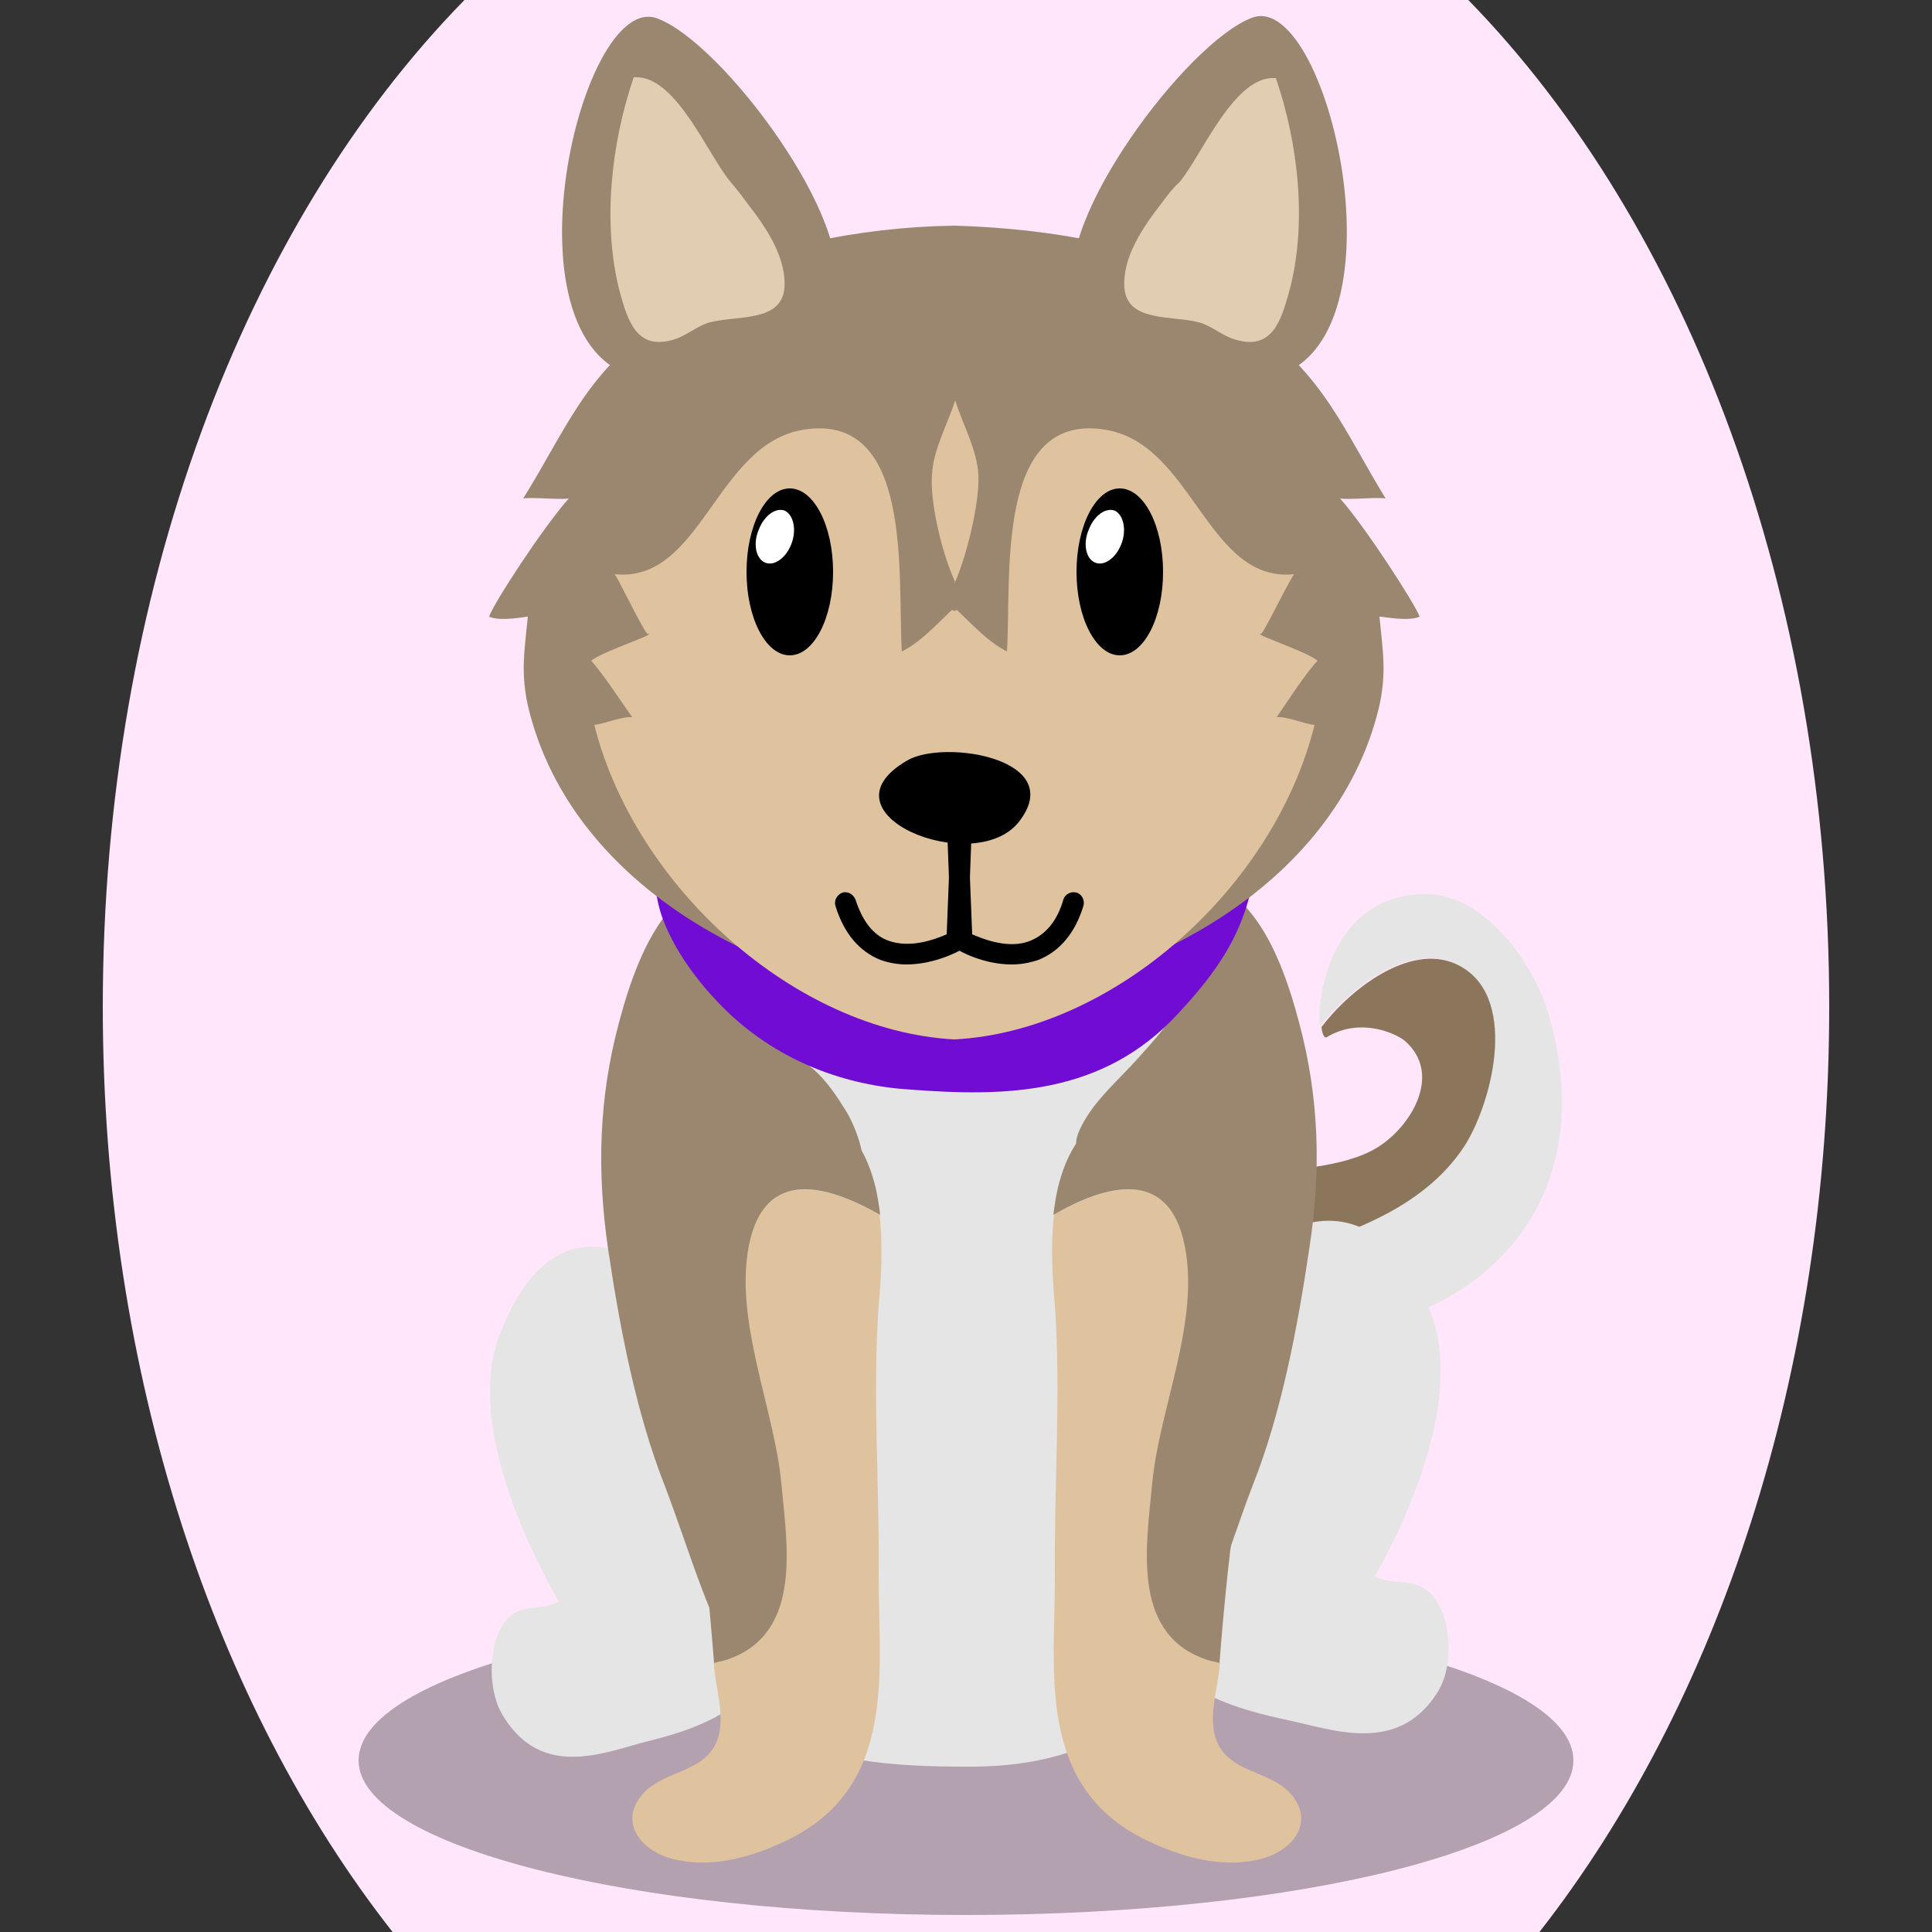 <!--?xml version="1.0" encoding="utf-8"?-->
<!-- Generator: Adobe Illustrator 25.0.1, SVG Export Plug-In . SVG Version: 6.00 Build 0)  -->
<svg version="1.1" id="Ebene_1" xmlns="http://www.w3.org/2000/svg" xmlns:xlink="http://www.w3.org/1999/xlink" x="0px" y="0px" viewBox="0 0 250 250" style="enable-background:new 0 0 250 250;" xml:space="preserve">
<rect x="0" y="0" width="250" height="250" fill="#333333" stroke="none"/>
<style type="text/css">
	.st0{opacity:0.3;}
	.st1{fill:#E5E5E5;}
	.st2{fill:#8b755b;}
	.st3{fill:#9b876f;}
	.st4{fill:#700cd4;}
	.st5{fill:#e0cdb2;}
	.st6{fill:#dfc39f;}
	.st7{fill:#FFFFFF;}

.bgel{fill:#FFE6FA;}</style>
<path class="bgel" d="M236.7,130.3c0,47.6-14.5,90.3-37.5,119.7H50.8c-23-29.3-37.5-72.1-37.5-119.7C13.3,76.6,31.7,29,60.1,0h129.9
	C218.3,29,236.7,76.6,236.7,130.3z"></path>
<g>
	<path class="st0" d="M203.6,227.8c0,11.1-35.2,20-78.6,20c-43.4,0-78.6-9-78.6-20c0-11.1,35.2-20.1,78.6-20.1
		C168.4,207.8,203.6,216.7,203.6,227.8z"></path>
	<g>
		<g>
			<path class="st1" d="M200.4,131.3c-1.9-6.6-8.2-15.5-15.8-15.6c-12-0.1-14.3,12.9-13.8,17.1c3.8-4.9,11.5-10.8,17.3-8.2
				c8.4,3.7,4.9,17.8,1.2,23.6c-5.4,8.4-15.8,11.7-24.8,14.3c-4.7,1.4-12.7,3.1-19.6,3c1.9,4,8.4,5.7,12.9,6.5
				C185,176.9,208.8,160.2,200.4,131.3z"></path>
			<path class="st2" d="M164.7,162.6c9-2.7,19.3-5.9,24.8-14.3c3.7-5.8,7.2-19.9-1.2-23.6c-5.9-2.6-13.5,3.2-17.3,8.2
				c0.1,1,0.4,1.5,0.7,1.3c4.3-2.6,8.9-0.5,10.1,0.5c4.9,4.3,0.8,11.1-3.6,13.8c-8.9,5.4-27.9,0.4-32.8,11.5c-1,2.2-0.9,4.1-0.2,5.6
				C152,165.7,160,164,164.7,162.6z"></path>
		</g>
		<g>
			<g>
				<path class="st1" d="M166.7,222.6c-6.4-1.4-14-3.3-18.7-10.8c-4.5-7.3-5-21.6-0.6-30.6c9.5-19.5,27.6-34.5,37.5-11.9
					c4.6,10.6-2.3,26.4-7,34.7c2.7,1.4,5.8-0.3,8,3.2c1.9,3,2.2,8.5,0.1,11.8C180.9,227.1,172.4,223.8,166.7,222.6z"></path>
				<path class="st1" d="M83.5,225.4c6-1.5,13-3.6,17.2-11.2c4-7.4,4-21.5-0.5-30.4c-9.6-19.1-27.1-33.6-35.6-10.9
					c-4,10.6,3,26.2,7.7,34.3c-2.4,1.5-5.5-0.1-7.4,3.3c-1.7,3-1.8,8.5,0.3,11.7C70.2,230.2,78.1,226.8,83.5,225.4z"></path>
			</g>
			<path class="st3" d="M168.1,132.3c-2.9-10.9-7-18.6-16.3-19.8c-8.9-1.1-18.2-2.9-27.2-3.3v0c-0.2,0-0.3,0-0.5,0
				c-0.2,0-0.3,0-0.5,0v0c-9,0.4-18.3,2.2-27.2,3.3c-9.2,1.1-13.4,8.9-16.3,19.8c-2.6,9.7-2.9,19.2-1.4,29.4
				c1.5,10.1,3.6,21.1,7.3,30.5c3.2,8.3,6.1,19.1,11,25.7c1.7,2.3,3.9,3.8,6.2,4.6c3.4,3.5,12.4,3.1,21.8,3.1
				c9.4,0,16.4,0.4,19.8-3.1c0,0,0.1,0,0.1,0c0.1-0.1,0.1-0.2,0.1-0.2c0,0,0,0,0,0c0,0.1-0.1,0.2-0.1,0.2c2.3-0.9,4.5-2.3,6.2-4.6
				c4.9-6.6,7.8-17.4,11-25.7c3.7-9.3,5.8-20.4,7.3-30.5C171,151.5,170.7,142,168.1,132.3z"></path>
			<path class="st1" d="M147.9,149.7c-3.1-2.2-11.1,2-7.9-4.1c1.7-3.3,4.7-5.8,7.2-8.6c1.8-2,3.8-4.2,5.1-6.4
				c0.9-1.6,1.9-4.9,0.6-6.6c-1.2-1.5-3.9-1.5-5.7-1.4c-5.2,0.3-10.1,2.4-15.2,3.5c-5.7,1.3-12.9,1.2-18.7,0.4
				c-3.6-0.5-7.2-1.3-10.7-2.4c-2.5-0.8-5.5-2.9-6.8,0.6c-0.7,1.9,0.2,4.5,1.3,6.2c2,3,5.4,5.1,8.2,7.5c1.8,1.6,3,3.5,4.2,5.4
				c0.7,1.1,1.5,3.1,1.8,4.3c0.6,2-0.4,1.1-2.4,0.8c-5.2-0.7-11.8,1.8-12.8,7c-1.2,6.3-1.8,13.1-2.9,19.5
				c-2.3,13.1-1.2,29.5,4.3,41.1c3.3,6.9,3.6,12.3,28.5,12.1c33.5-0.2,34.6-32.1,30.3-54.8c-1-5.5-3.1-10.8-4.8-16.2
				C150.5,154.7,150.1,151.3,147.9,149.7z"></path>
			<g>
				<path class="st4" d="M85.9,100c-1.8,5.1-2,14-0.1,19c1.8,4.7,5.2,8.9,8.3,11.9c6.9,6.6,15.5,9.6,23.8,10.1
					c12.1,0.9,24.8,0.8,34.6-9.9c4.9-5.3,9.1-10.8,10-19.8c2.3-23.6-13.8-29-27.5-32.4c-12.9-3.2-32.7-5.5-42.4,9.6
					C90.6,91.7,87.4,96,85.9,100z"></path>
			</g>
			<path class="st3" d="M183.7,79.8c-0.5-1.5-7-11.6-10.3-15.3c1.2,0.2,4.7-0.2,5.9,0c-5.3-8.6-7.9-15.9-17.4-22.6
				c-6.7-4.7-11.5-8.8-19.5-10.5c-6.4-1.4-12.6-2-18.8-2.2v0c0,0-0.1,0-0.1,0c0,0-0.1,0-0.1,0v0c-6.2,0.1-12.4,0.8-18.8,2.2
				c-8,1.7-12.8,5.8-19.5,10.5c-9.5,6.6-12,14-17.4,22.6c1.2-0.2,4.7,0.2,5.9,0c-3.3,3.7-9.9,13.8-10.3,15.3c1.6,0.7,5.1-0.1,5,0
				c-0.4,4.2-1,7.3,0.1,11.9c5.7,23.2,31.4,36.7,54.9,38.1v0c0,0,0.1,0,0.1,0c0,0,0.1,0,0.1,0v0c23.6-1.4,49.2-14.9,54.9-38.1
				c1.1-4.6,0.5-7.7,0.1-11.9C178.6,79.7,182.1,80.5,183.7,79.8z"></path>
			<g>
				<g>
					<g>
						<path class="st3" d="M162.6,49.1c-5.8,0.4-21.2-5.1-23.4-11.4c-3.1-8.7,14.3-32.2,22.8-35.4C172.2-1.6,183.3,47.8,162.6,49.1z
							"></path>
						<path class="st5" d="M150.3,26.3c-2.4,3.1-5.1,7-4.8,11c0.4,4.4,6.1,3.5,9.6,4.4c1.6,0.4,3,1.7,4.6,2.2c5,1.6,6.1-2.6,7.1-6.1
							c2.4-8.8,1.2-19.2-1.7-27.7c-0.2,0-0.4,0-0.6,0c-5.1,0.3-9.1,10.2-11.9,13.5C151.9,24.2,151.1,25.2,150.3,26.3z"></path>
					</g>
				</g>
				<g>
					<g>
						<path class="st3" d="M84.4,49.1c5.8,0.4,21.2-5.1,23.4-11.4C111,29.1,93.6,5.6,85.1,2.4C74.8-1.6,63.7,47.8,84.4,49.1z"></path>
						<path class="st5" d="M96.7,26.3c2.4,3.1,5.1,7,4.8,11c-0.4,4.4-6.1,3.5-9.6,4.4c-1.6,0.4-3,1.7-4.6,2.2
							c-5,1.6-6.1-2.6-7.1-6.1C77.9,28.9,79.1,18.5,82,10c0.2,0,0.4,0,0.6,0c5.1,0.3,9.1,10.2,11.9,13.5
							C95.1,24.2,95.9,25.2,96.7,26.3z"></path>
					</g>
				</g>
			</g>
			<path class="st6" d="M170.5,85.5c-1.6-1.3-8.6-3.5-7.3-3.5c0.3,0,4.1-7.9,4.3-7.7c-11.3,1.2-13.1-16.9-24.5-18.7
				c-14.3-2.3-12.1,19.2-12.7,28.7c-2.4-1.2-4.5-3.5-6.5-5.4c-0.1,0.1-0.2,0.1-0.3,0.2c-0.1-0.1-0.2-0.1-0.3-0.2
				c-2,1.9-4.1,4.2-6.5,5.4c-0.6-9.5,1.6-31-12.7-28.7c-11.4,1.8-13.2,19.9-24.5,18.7c0.1-0.3,3.9,7.7,4.3,7.7
				c1.4,0-5.7,2.2-7.3,3.5c1.4,1.5,4.1,5.6,5.3,7.3c-1.4-0.1-3.7,0.9-4.9,1c5.3,21,26,39.6,46.6,40.7l0,0c0,0,0,0,0,0c0,0,0,0,0,0
				l0,0c20.7-1.1,41.4-19.7,46.6-40.7c-1.3-0.1-3.5-1.1-4.9-1C166.4,91.1,169,87,170.5,85.5z"></path>
			<g>
				<path d="M130.9,124.8c-3.7,0-6.9-1.8-7.1-2c-0.4-0.2-0.6-0.6-0.7-1.1l-0.5-13.3c0-0.7,0.5-1.3,1.3-1.4c0,0,0,0,0.1,0
					c0.7,0,1.3,0.6,1.3,1.3l0.5,12.6c1.4,0.6,4.8,2,7.6,0.8c1.9-0.8,3.4-2.5,4.2-5.3c0.2-0.7,1-1.1,1.7-0.9c0.7,0.2,1.1,1,0.9,1.7
					c-1.1,3.6-3.1,5.9-5.8,7C133.2,124.6,132.1,124.8,130.9,124.8z"></path>
				<path d="M117.3,124.8c-1.1,0-2.3-0.2-3.4-0.6c-2.7-1.1-4.7-3.4-5.8-7c-0.2-0.7,0.2-1.4,0.9-1.7c0.7-0.2,1.4,0.2,1.7,0.9
					c0.9,2.8,2.3,4.6,4.2,5.3c2.9,1.1,6.2-0.2,7.6-0.8l0.5-12.6c0-0.7,0.6-1.3,1.4-1.3c0.7,0,1.3,0.6,1.3,1.4l-0.5,13.3
					c0,0.5-0.3,0.9-0.7,1.1C124.3,123,121,124.8,117.3,124.8z"></path>
			</g>
			<g>
				<path d="M117.4,98.4c-11.9,6.9,8.6,15.2,14.4,8C138.3,98.2,122.2,95.6,117.4,98.4z"></path>
			</g>
			<g>
				<path d="M96.6,74c0,6,2.5,10.8,5.6,10.8c3.1,0,5.6-4.8,5.6-10.8c0-6-2.5-10.8-5.6-10.8C99.1,63.2,96.6,68,96.6,74z"></path>
				<path class="st7" d="M102.4,70.4c-0.7,1.8-2.2,2.9-3.4,2.4c-1.2-0.5-1.6-2.5-0.8-4.3c0.7-1.8,2.2-2.9,3.4-2.4
					C102.7,66.7,103.1,68.6,102.4,70.4z"></path>
			</g>
			<g>
				<path d="M139.3,74c0,6,2.5,10.8,5.6,10.8c3.1,0,5.6-4.8,5.6-10.8c0-6-2.5-10.8-5.6-10.8C141.8,63.2,139.3,68,139.3,74z"></path>
				<path class="st7" d="M145.1,70.4c-0.7,1.8-2.2,2.9-3.4,2.4c-1.2-0.5-1.6-2.5-0.8-4.3c0.7-1.8,2.2-2.9,3.4-2.4
					C145.4,66.7,145.8,68.6,145.1,70.4z"></path>
			</g>
			<path class="st6" d="M123.6,75.3c1.6-3.7,3.2-10.5,3-13.9c-0.2-3.3-2-6.4-3-9.6v-0.3c0,0.1,0,0.1,0,0.1c0,0,0-0.1,0-0.1v0.3
				c-1,3.2-2.8,6.2-3,9.6C120.3,64.9,121.9,71.7,123.6,75.3l-0.1,0.2c0,0,0-0.1,0-0.1c0,0,0,0.1,0,0.1V75.3z"></path>
		</g>
		<g>
			<g>
				<path class="st6" d="M157.9,226.2c-1.9-3-0.4-7.2-0.1-10.4c0-0.2,0-0.4,0.1-0.6c-0.7-0.1-1.3-0.3-2.1-0.6
					c-9.4-3.5-7.3-15-6.6-22.7c0.8-9.6,6.1-20.9,4.2-30.7c-2-10.2-10.2-7.8-17-4.1c-0.5,4.2-0.2,8.5,0.1,11.8
					c0.8,11.5-0.1,23.1,0,34.5c0.1,12.5-2.7,27.8,12,34.8c4.2,2,9.2,3.5,14,2.5c4.7-0.9,7.8-4.9,4.5-8.6
					C164.5,229.3,159.9,229.4,157.9,226.2z"></path>
				<path class="st3" d="M153.3,161.2c2,9.8-3.3,21.1-4.2,30.7c-0.7,7.7-2.8,19.2,6.6,22.7c0.7,0.3,1.4,0.4,2.1,0.6
					c0.6-7.6,1.3-15,2.5-22.5c2.2-13.8,10.7-26.8,6.1-41.1c-2.9-9-13.2-12.1-22.2-7.9c-3.9,1.8-6,5.2-7.1,9.2
					c-0.4,1.4-0.6,2.8-0.8,4.3C143.1,153.3,151.3,151,153.3,161.2z"></path>
			</g>
			<g>
				<path class="st6" d="M92.3,226.2c1.9-3,0.4-7.2,0.1-10.4c0-0.2,0-0.4-0.1-0.6c0.7-0.1,1.3-0.3,2.1-0.6c9.4-3.5,7.3-15,6.6-22.7
					c-0.8-9.6-6.1-20.9-4.2-30.7c2-10.2,10.2-7.8,17-4.1c0.5,4.2,0.2,8.5-0.1,11.8c-0.8,11.5,0.1,23.1,0,34.5
					c-0.1,12.5,2.7,27.8-12,34.8c-4.2,2-9.2,3.5-14,2.5c-4.7-0.9-7.8-4.9-4.5-8.6C85.7,229.3,90.3,229.4,92.3,226.2z"></path>
				<path class="st3" d="M96.9,161.2c-1.9,9.8,3.3,21.1,4.2,30.7c0.7,7.7,2.8,19.2-6.6,22.7c-0.7,0.3-1.4,0.4-2.1,0.6
					c-0.6-7.6-1.3-15-2.5-22.5c-2.2-13.8-10.7-26.8-6.1-41.1c2.9-9,13.2-12.1,22.2-7.9c3.9,1.8,6,5.2,7.1,9.2
					c0.4,1.4,0.6,2.8,0.8,4.3C107,153.3,98.9,151,96.9,161.2z"></path>
			</g>
		</g>
	</g>
</g>
</svg>

